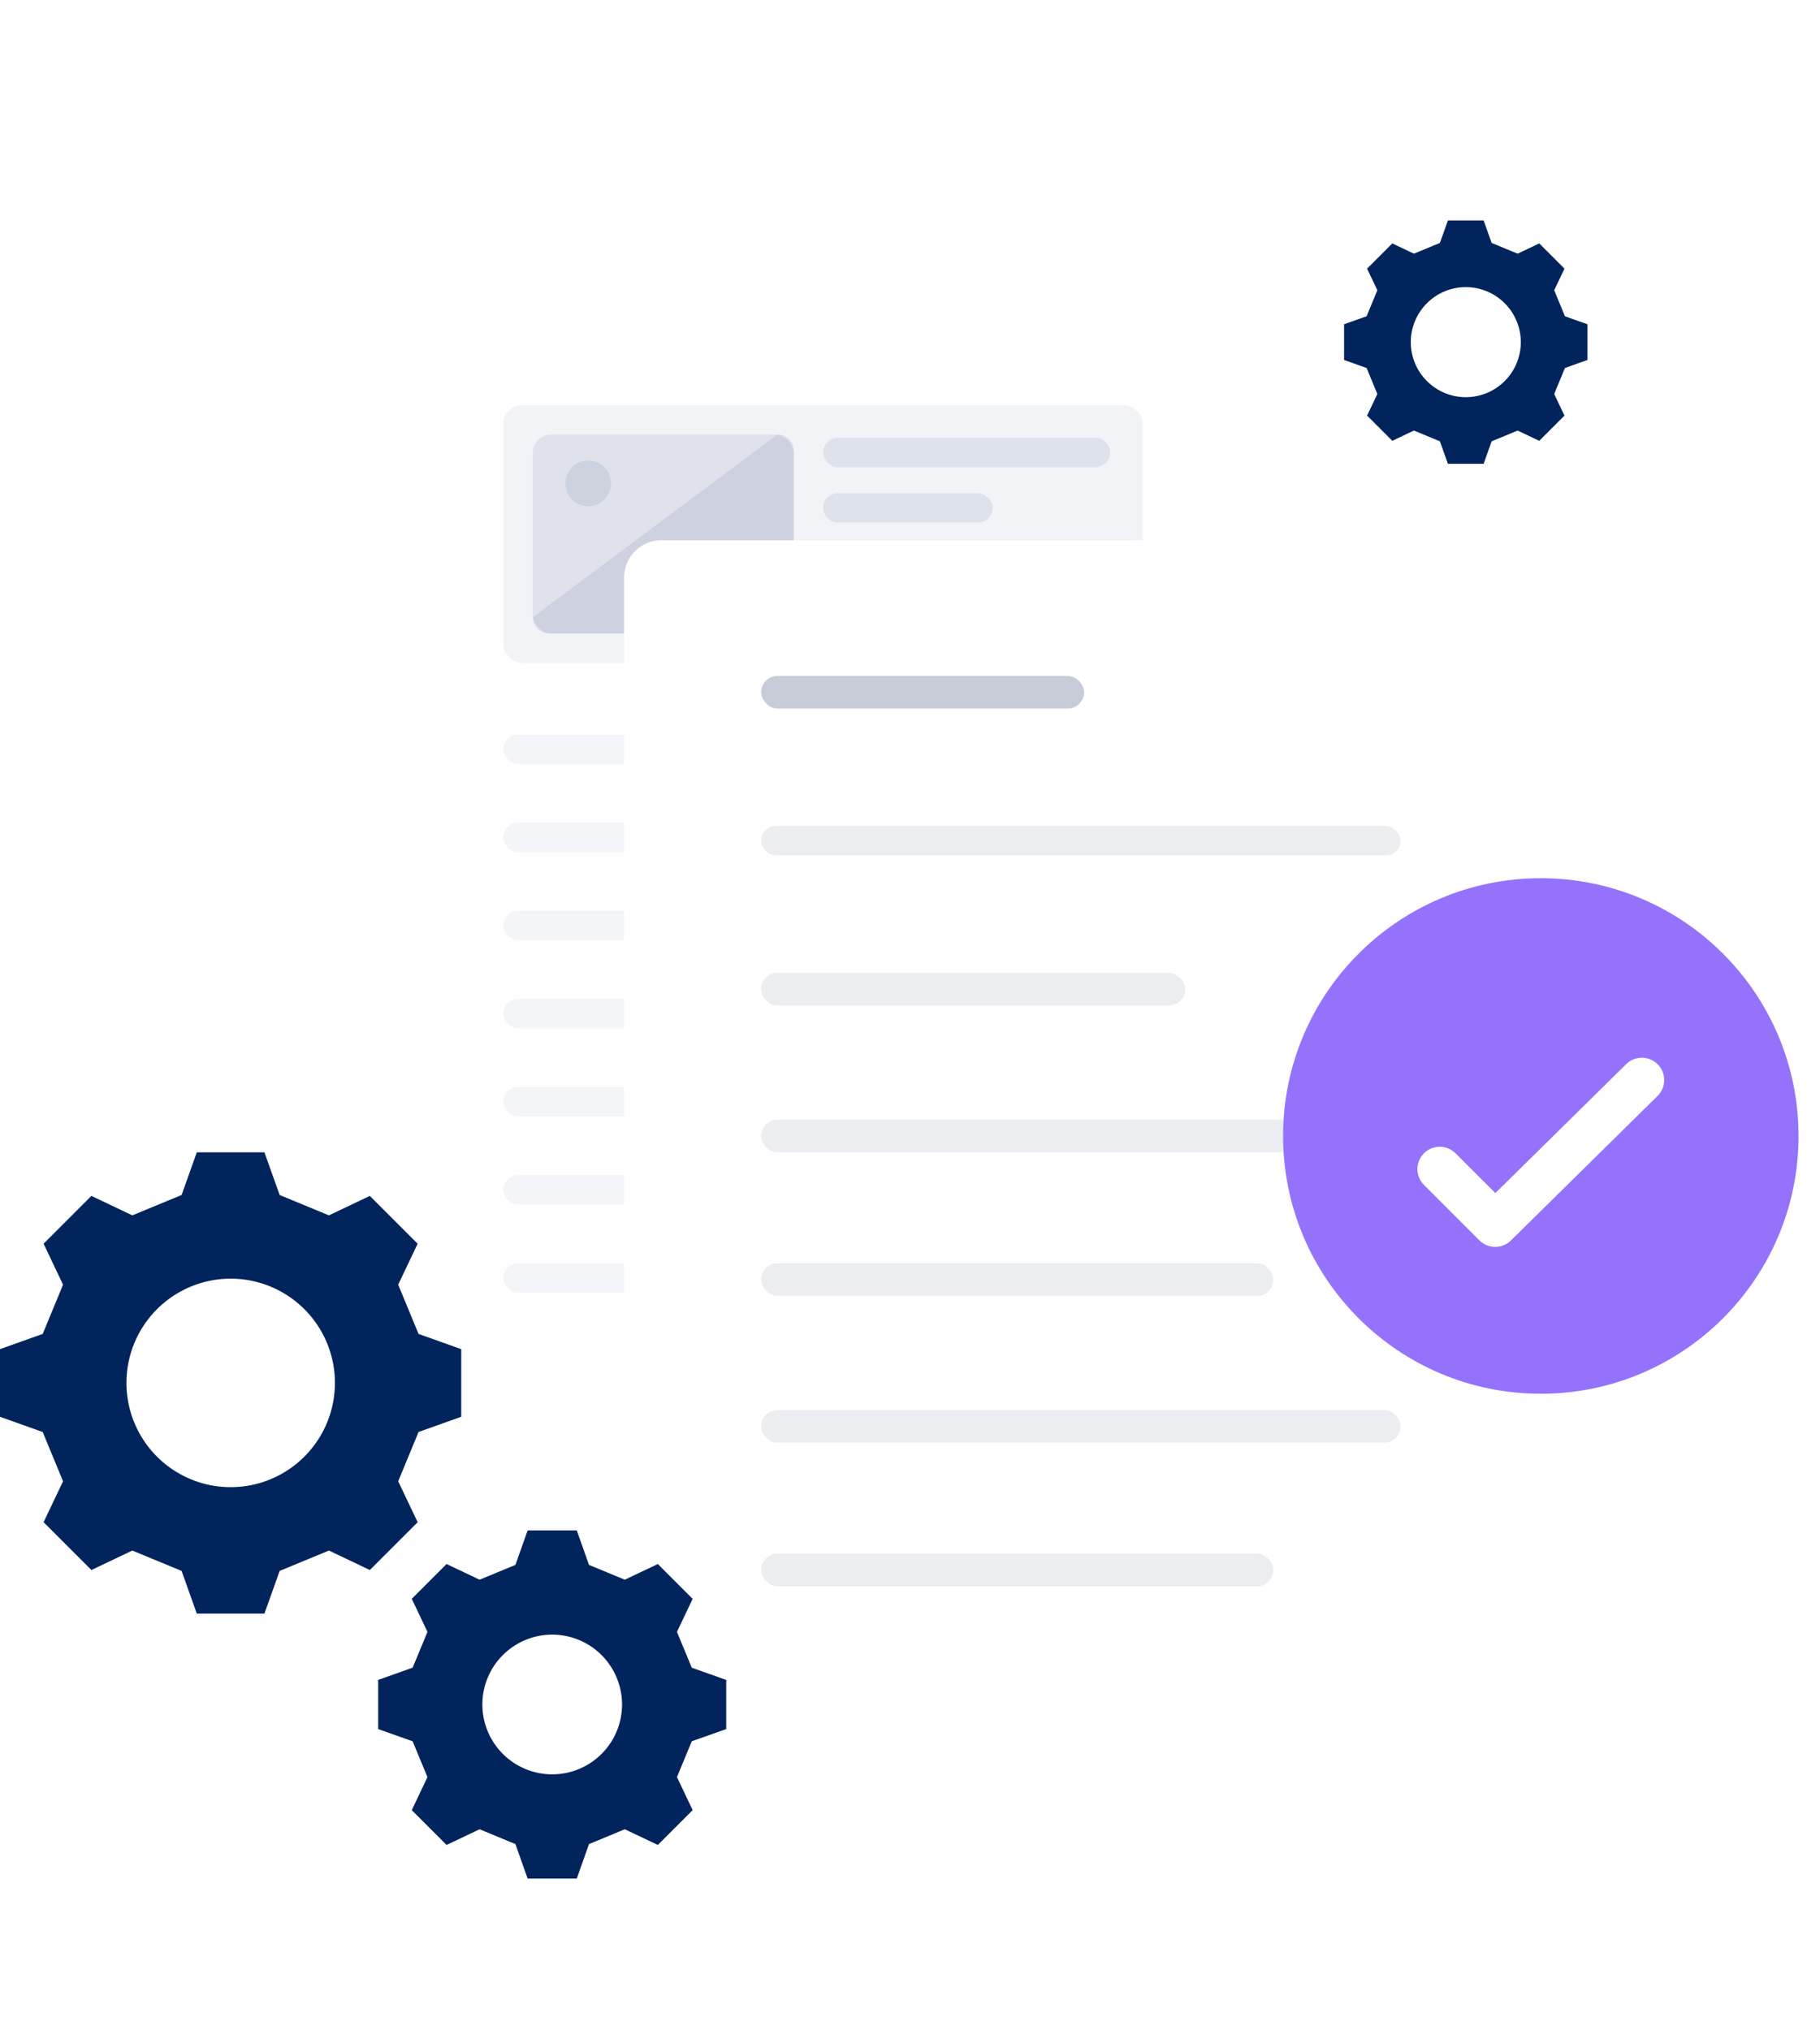 <svg xmlns="http://www.w3.org/2000/svg" xmlns:xlink="http://www.w3.org/1999/xlink" width="488.907" height="545.236" viewBox="0 0 488.907 545.236"><defs><style>.a{fill:#fff;}.b{fill:#f2f3f7;}.c{fill:rgba(1,36,92,0.08);}.d{fill:#ccd2de;}.e{fill:#dee2ea;}.f{fill:rgba(222,226,234,0.35);}.g{fill:#eae3fe;}.h{fill:#c7cdd8;}.i{fill:#ebedf0;}.j{fill:#01245c;}.k{fill:#9472fc;}.l{fill:none;stroke:#fff;stroke-linecap:round;stroke-linejoin:round;stroke-width:12px;}.m{filter:url(#c);}.n{filter:url(#a);}</style><filter id="a" x="22.543" y="0" width="396.256" height="476.004" filterUnits="userSpaceOnUse"><feOffset dy="3" input="SourceAlpha"/><feGaussianBlur stdDeviation="25" result="b"/><feFlood flood-opacity="0.11"/><feComposite operator="in" in2="b"/><feComposite in="SourceGraphic"/></filter><filter id="c" x="92.652" y="70.108" width="396.256" height="475.128" filterUnits="userSpaceOnUse"><feOffset dy="3" input="SourceAlpha"/><feGaussianBlur stdDeviation="25" result="d"/><feFlood flood-opacity="0.11"/><feComposite operator="in" in2="d"/><feComposite in="SourceGraphic"/></filter></defs><g transform="translate(-215.694 -246.194)"><g class="n" transform="matrix(1, 0, 0, 1, 215.69, 246.19)"><rect class="a" width="246.256" height="326.004" rx="10" transform="translate(97.54 72)"/></g><rect class="b" width="171.766" height="69.232" rx="5" transform="translate(350.921 355.001)"/><rect class="c" width="70.108" height="53.458" rx="5" transform="translate(358.808 362.888)"/><path class="c" d="M65.727,0a4.382,4.382,0,0,1,4.382,4.382V49.076a4.382,4.382,0,0,1-4.382,4.382H4.382A4.382,4.382,0,0,1,0,49.076Z" transform="translate(358.808 362.888)"/><circle class="d" cx="6.134" cy="6.134" r="6.134" transform="translate(367.572 369.899)"/><rect class="e" width="77.119" height="7.887" rx="3.944" transform="translate(436.804 363.764)"/><rect class="f" width="152.486" height="7.887" rx="3.944" transform="translate(350.921 443.513)"/><rect class="f" width="94.646" height="7.887" rx="3.944" transform="translate(350.921 467.174)"/><rect class="f" width="135.835" height="7.887" rx="3.944" transform="translate(350.921 490.836)"/><rect class="f" width="167.384" height="7.887" rx="3.944" transform="translate(350.921 514.497)"/><rect class="f" width="124.442" height="7.887" rx="3.944" transform="translate(350.921 538.159)"/><rect class="f" width="139.34" height="7.887" rx="3.944" transform="translate(350.921 561.821)"/><rect class="f" width="154.239" height="7.887" rx="3.944" transform="translate(350.921 585.482)"/><rect class="e" width="45.57" height="7.887" rx="3.944" transform="translate(436.804 378.662)"/><rect class="e" width="45.57" height="7.887" rx="3.944" transform="translate(436.804 408.458)"/><rect class="e" width="62.221" height="7.887" rx="3.944" transform="translate(436.804 393.56)"/><rect class="g" width="66.603" height="8.764" rx="4.382" transform="translate(420.153 665.23)"/><g class="m" transform="matrix(1, 0, 0, 1, 215.69, 246.19)"><rect class="a" width="246.256" height="325.128" rx="10" transform="translate(167.65 142.11)"/></g><rect class="h" width="86.759" height="8.764" rx="4.382" transform="translate(420.153 427.738)"/><rect class="i" width="171.766" height="7.887" rx="3.944" transform="translate(420.153 468.051)"/><rect class="i" width="113.926" height="8.764" rx="4.382" transform="translate(420.153 507.487)"/><rect class="i" width="171.766" height="8.764" rx="4.382" transform="translate(420.153 546.923)"/><rect class="i" width="137.588" height="8.764" rx="4.382" transform="translate(420.153 585.482)"/><rect class="i" width="137.588" height="8.764" rx="4.382" transform="translate(420.153 663.478)"/><rect class="i" width="171.766" height="8.764" rx="4.382" transform="translate(420.153 624.918)"/><g transform="translate(642.137 305.392) rotate(90)"><path class="j" d="M59.33,25.74c-1.151-2.79-1.734-4.193-2.885-6.983l2.758-5.8L52.426,6.179l-5.8,2.758c-2.79-1.151-4.193-1.734-6.983-2.885L37.483,0H27.9L25.74,6.053C22.95,7.2,21.547,7.787,18.757,8.937l-5.8-2.758L6.179,12.957l2.758,5.8C7.787,21.547,7.2,22.95,6.053,25.74L0,27.9v9.584l6.053,2.159c1.151,2.79,1.734,4.193,2.885,6.983l-2.758,5.8L12.957,59.2l5.8-2.758c2.79,1.151,4.193,1.734,6.983,2.885L27.9,65.383h9.584l2.159-6.053c2.79-1.151,4.193-1.734,6.983-2.885l5.8,2.758L59.2,52.426l-2.758-5.8c1.151-2.79,1.734-4.193,2.885-6.983l6.053-2.159V27.9ZM32.691,47.461A14.777,14.777,0,1,1,47.477,32.676,14.786,14.786,0,0,1,32.691,47.461Z" transform="translate(0 0)"/></g><g transform="translate(215.694 555.686)"><path class="j" d="M114.774,51.129c-2.181-5.287-3.286-7.946-5.466-13.233L114.535,26.9,101.691,14.059,90.7,19.287C85.411,17.106,82.752,16,77.465,13.82L73.373,2.35H55.211L51.119,13.82C45.832,16,43.173,17.106,37.886,19.287L26.894,14.059,14.049,26.9,19.277,37.9c-2.181,5.287-3.286,7.946-5.466,13.233L2.34,55.221V73.383l11.47,4.092c2.181,5.287,3.286,7.946,5.466,13.233L14.049,101.7l12.844,12.844,10.992-5.227c5.287,2.181,7.946,3.286,13.233,5.466l4.092,11.47H73.373l4.092-11.47c5.287-2.181,7.946-3.286,13.233-5.466l10.993,5.227L114.535,101.7l-5.227-10.992c2.181-5.287,3.286-7.946,5.466-13.233l11.47-4.092V55.221ZM64.292,92.291A28,28,0,1,1,92.311,64.272,28.021,28.021,0,0,1,64.292,92.291Z" transform="translate(-2.34 -2.35)"/><path class="j" d="M129.846,89.7V76.5l-9.26-3.286c-1.583-3.853-2.39-5.765-3.973-9.618l4.212-8.872-9.35-9.35L102.6,49.583C98.75,48,96.839,47.193,92.985,45.61L89.7,36.35H76.5l-3.286,9.26c-3.853,1.583-5.765,2.39-9.618,3.973l-8.872-4.212-9.35,9.35,4.212,8.872c-1.583,3.853-2.39,5.765-3.973,9.618L36.35,76.5V89.7l9.26,3.286c1.583,3.853,2.39,5.765,3.973,9.618l-4.212,8.872,9.35,9.35,8.872-4.212c3.853,1.583,5.765,2.39,9.618,3.973l3.286,9.26H89.7l3.286-9.26c3.853-1.583,5.765-2.39,9.618-3.973l8.872,4.212,9.35-9.35-4.212-8.872c1.583-3.853,2.39-5.765,3.973-9.618ZM83.1,101.857A18.759,18.759,0,1,1,101.857,83.1,18.753,18.753,0,0,1,83.1,101.857Z" transform="translate(65.241 65.211)"/></g><circle class="k" cx="69.232" cy="69.232" r="69.232" transform="translate(560.37 482.072)"/><path class="l" d="M-7992.829-8754.468l14.9,14.9,39.393-38.817" transform="translate(8595.285 9314.665)"/></g></svg>